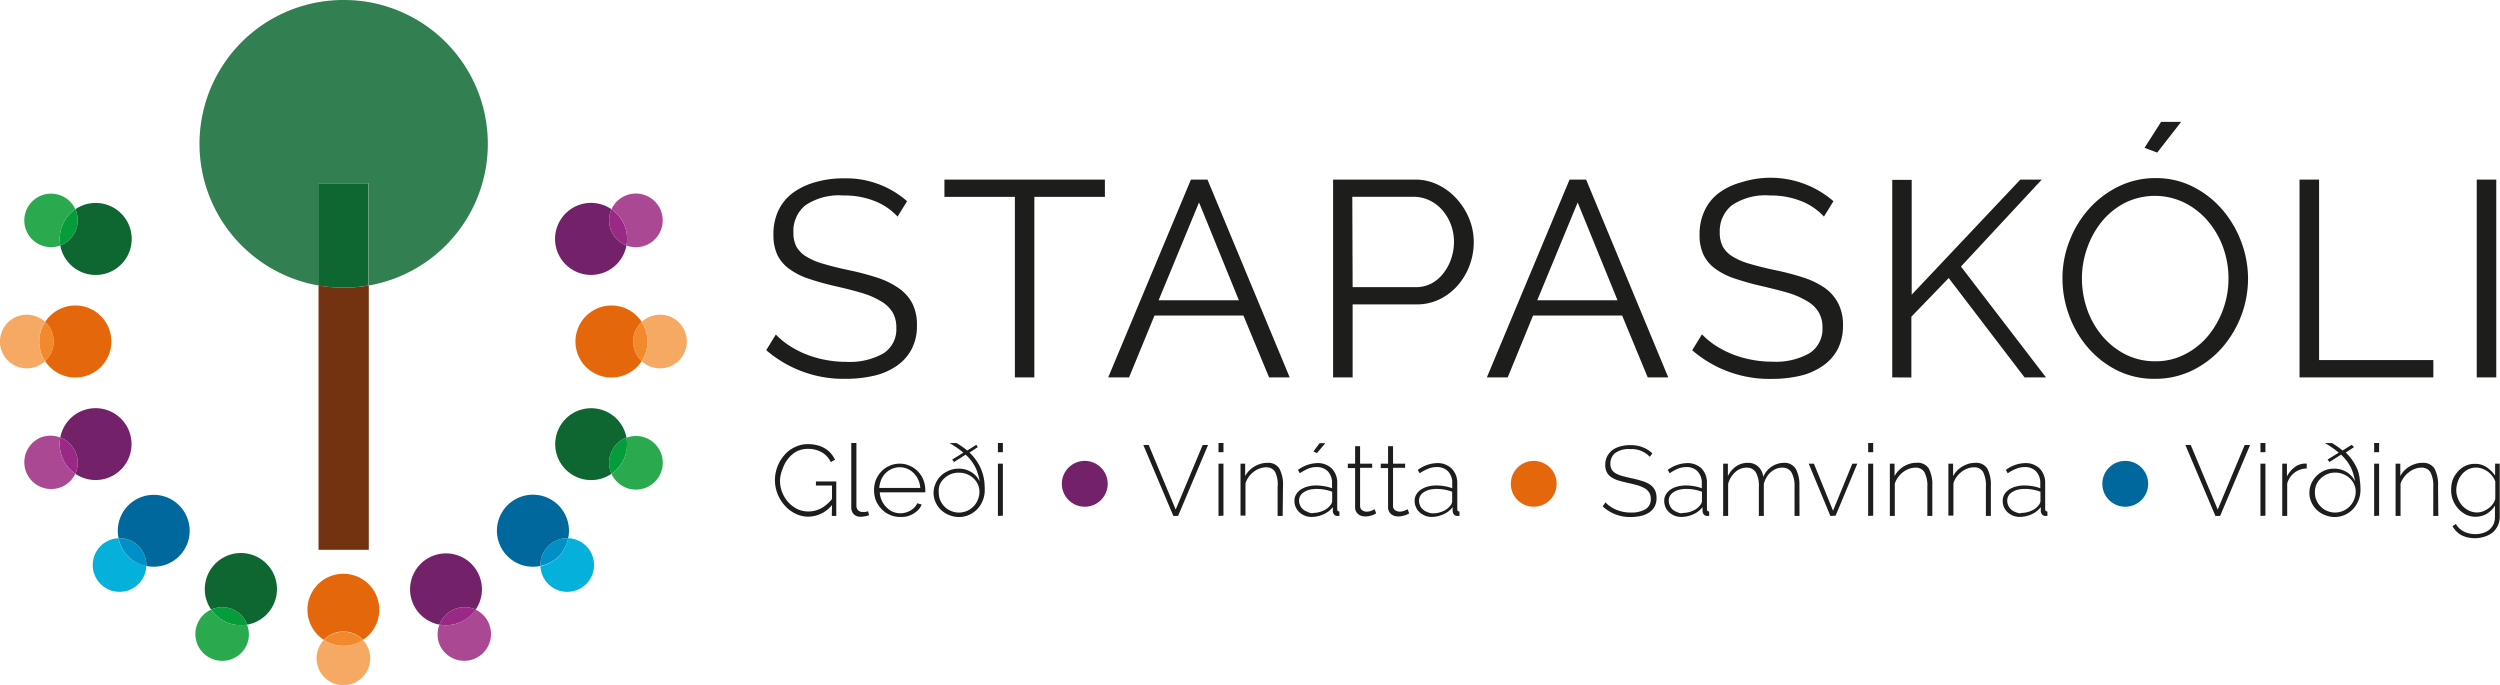 <svg id="Layer_1" data-name="Layer 1" xmlns="http://www.w3.org/2000/svg" viewBox="0 0 301.93 82.72"><defs><style>.cls-2{fill:#059c3c}.cls-3{fill:#0e6731}.cls-4{fill:#2aa94e}.cls-5{fill:#f28a2d}.cls-6{fill:#e5670c}.cls-7{fill:#f6a963}.cls-8{fill:#9a2986}.cls-9{fill:#732168}.cls-10{fill:#ab4894}.cls-11{fill:#008fc6}.cls-12{fill:#00689c}.cls-13{fill:#05b0da}</style></defs><path d="M41.47 0a17.37 17.37 0 00-3 34.48V22.14h6.07v12.34A17.37 17.37 0 0041.47 0z" fill="#328051"/><path class="cls-2" d="M7.54 27.19a4.37 4.37 0 00-.26 2.46 3.25 3.25 0 001.82-4.38 4.23 4.23 0 00-1.56 1.92z"/><path class="cls-3" d="M9.1 25.27a3.25 3.25 0 01-1.82 4.38 4.35 4.35 0 101.82-4.38z"/><path class="cls-4" d="M7.54 27.19a4.23 4.23 0 011.56-1.92 3.23 3.23 0 10-1.82 4.38 4.37 4.37 0 01.26-2.46z"/><path class="cls-5" d="M4.74 41.24a4.27 4.27 0 00.71 2.37 3.23 3.23 0 000-4.73 4.26 4.26 0 00-.71 2.36z"/><path class="cls-6" d="M5.45 38.88a3.23 3.23 0 010 4.73 4.35 4.35 0 100-4.73z"/><path class="cls-7" d="M4.74 41.24a4.26 4.26 0 01.71-2.36 3.24 3.24 0 100 4.73 4.27 4.27 0 01-.71-2.37z"/><path class="cls-8" d="M7.54 55.3a4.23 4.23 0 001.56 1.92 3.25 3.25 0 00-1.82-4.38 4.37 4.37 0 00.26 2.46z"/><path class="cls-9" d="M7.28 52.84a3.25 3.25 0 011.82 4.38 4.34 4.34 0 10-1.82-4.38z"/><path class="cls-10" d="M7.54 55.3a4.37 4.37 0 01-.26-2.46 3.29 3.29 0 00-2.37 0 3.24 3.24 0 104.19 4.38 4.23 4.23 0 01-1.56-1.92z"/><path class="cls-11" d="M15.5 67.22a4.34 4.34 0 002.17 1.17A3.23 3.23 0 0014.32 65a4.34 4.34 0 001.18 2.22z"/><path class="cls-12" d="M14.32 65a3.23 3.23 0 013.35 3.35A4.34 4.34 0 1014.32 65z"/><path class="cls-13" d="M15.5 67.22A4.34 4.34 0 0114.32 65a3.24 3.24 0 102.41 5.53 3.2 3.2 0 00.94-2.18 4.34 4.34 0 01-2.17-1.13z"/><path class="cls-2" d="M27.42 75.18a4.43 4.43 0 002.45.26 3.24 3.24 0 00-4.37-1.82 4.37 4.37 0 001.92 1.56z"/><path class="cls-3" d="M25.5 73.62a3.24 3.24 0 014.37 1.82 4.36 4.36 0 10-4.37-1.82z"/><path class="cls-4" d="M27.42 75.18a4.37 4.37 0 01-1.92-1.56 3.24 3.24 0 104.33 4.19 3.19 3.19 0 000-2.37 4.43 4.43 0 01-2.41-.26z"/><path class="cls-5" d="M41.47 78a4.34 4.34 0 002.37-.7 3.24 3.24 0 00-2.37-1 3.27 3.27 0 00-2.37 1 4.39 4.39 0 002.37.7z"/><path class="cls-6" d="M39.1 77.27a3.27 3.27 0 012.37-1 3.24 3.24 0 012.37 1 4.34 4.34 0 10-4.74 0z"/><path class="cls-7" d="M41.47 78a4.39 4.39 0 01-2.37-.7 3.29 3.29 0 00-.87 2.21 3.24 3.24 0 105.61-2.21 4.34 4.34 0 01-2.37.7z"/><path class="cls-8" d="M55.53 75.18a4.37 4.37 0 001.92-1.56 3.25 3.25 0 00-4.38 1.82 4.46 4.46 0 002.46-.26z"/><path class="cls-9" d="M53.07 75.44a3.25 3.25 0 014.38-1.82 4.34 4.34 0 10-4.38 1.82z"/><path class="cls-10" d="M55.53 75.18a4.46 4.46 0 01-2.46.26 3.29 3.29 0 000 2.37 3.24 3.24 0 104.34-4.19 4.37 4.37 0 01-1.88 1.56z"/><path class="cls-11" d="M67.45 67.22A4.4 4.4 0 0068.62 65a3.25 3.25 0 00-3.35 3.35 4.33 4.33 0 002.18-1.13z"/><path class="cls-12" d="M65.27 68.39A3.25 3.25 0 0168.62 65a4.35 4.35 0 10-3.35 3.35z"/><path class="cls-13" d="M67.45 67.22a4.33 4.33 0 01-2.18 1.17A3.24 3.24 0 1068.62 65a4.4 4.4 0 01-1.17 2.22z"/><path class="cls-2" d="M75.41 55.3a4.36 4.36 0 00.25-2.46 3.26 3.26 0 00-1.81 4.38 4.37 4.37 0 001.56-1.92z"/><path class="cls-3" d="M73.85 57.22a3.26 3.26 0 011.81-4.38 4.34 4.34 0 10-1.81 4.38z"/><path class="cls-4" d="M75.41 55.3a4.37 4.37 0 01-1.56 1.92A3.24 3.24 0 1078 52.88a3.31 3.31 0 00-2.38 0 4.36 4.36 0 01-.21 2.42z"/><path class="cls-5" d="M78.2 41.24a4.33 4.33 0 00-.7-2.36 3.23 3.23 0 000 4.73 4.34 4.34 0 00.7-2.37z"/><path class="cls-6" d="M77.5 43.61a3.23 3.23 0 010-4.73 4.35 4.35 0 100 4.73z"/><path class="cls-7" d="M78.2 41.24a4.34 4.34 0 01-.7 2.37 3.24 3.24 0 100-4.73 4.33 4.33 0 01.7 2.36z"/><path class="cls-8" d="M75.41 27.19a4.37 4.37 0 00-1.56-1.92 3.26 3.26 0 001.81 4.38 4.36 4.36 0 00-.25-2.46z"/><path class="cls-9" d="M75.66 29.65a3.26 3.26 0 01-1.81-4.38 4.35 4.35 0 101.81 4.38z"/><path class="cls-10" d="M75.41 27.19a4.36 4.36 0 01.25 2.46 3.24 3.24 0 10-1.81-4.38 4.37 4.37 0 011.56 1.92z"/><path class="cls-3" d="M38.44 34.48a17.84 17.84 0 006.07 0V22.14h-6.07z"/><path d="M41.47 34.74a17.78 17.78 0 01-3-.26V66.4h6.07V34.48a17.9 17.9 0 01-3.07.26z" fill="#733210"/><path d="M108.4 26.16a7.39 7.39 0 00-2.69-1.85 9.85 9.85 0 00-3.84-.7 7.26 7.26 0 00-4.61 1.19 4 4 0 00-1.44 3.25 3.68 3.68 0 00.38 1.77A3.42 3.42 0 0097.4 31a8.05 8.05 0 002.07.87c.84.25 1.83.5 3 .75a32.13 32.13 0 013.44.9 9.76 9.76 0 012.61 1.27 5.13 5.13 0 011.65 1.83 5.7 5.7 0 01.57 2.69 6 6 0 01-.64 2.86 5.65 5.65 0 01-1.78 2 7.92 7.92 0 01-2.73 1.2 14.91 14.91 0 01-3.46.38 14.24 14.24 0 01-9.59-3.46l1.16-1.89a9.09 9.09 0 001.53 1.28 11.58 11.58 0 002 1.06 12.24 12.24 0 002.34.7 13.11 13.11 0 002.63.26 8.29 8.29 0 004.46-1 3.44 3.44 0 001.59-3.11 3.6 3.6 0 00-.45-1.87 3.9 3.9 0 00-1.36-1.31 9.77 9.77 0 00-2.26-1c-.9-.27-1.94-.54-3.13-.81s-2.35-.59-3.3-.91a8.4 8.4 0 01-2.38-1.18 4.54 4.54 0 01-1.47-1.69 5.61 5.61 0 01-.49-2.44 6.69 6.69 0 01.59-2.94 5.75 5.75 0 011.76-2.15A8.38 8.38 0 0198.48 22a11.86 11.86 0 013.43-.46 11.12 11.12 0 017.64 2.76zm25.04-2.38h-8.52v21.8h-2.35v-21.8h-8.51v-2.09h19.38zm10.39-2.09h2l9.93 23.89h-2.49l-3.1-7.47h-10.74l-3.07 7.47h-2.52zm5.79 14.57l-4.81-11.81-4.88 11.81zM161 45.58V21.69h9.89a6.19 6.19 0 012.85.66 7.37 7.37 0 012.23 1.71 8.18 8.18 0 011.49 2.41 7.43 7.43 0 01.53 2.72 8.07 8.07 0 01-.5 2.85 7.87 7.87 0 01-1.41 2.4 7 7 0 01-2.17 1.68 6.11 6.11 0 01-2.81.64h-7.74v8.82zm2.36-10.9H171a4 4 0 001.91-.46 4.49 4.49 0 001.41-1.22 5.66 5.66 0 00.94-1.75 6.24 6.24 0 00.34-2.07 5.84 5.84 0 00-1.43-3.83 4.75 4.75 0 00-1.55-1.16 4.33 4.33 0 00-1.87-.42h-7.43zm26.2-12.99h2l9.92 23.89H199l-3.09-7.47h-10.76l-3.06 7.47h-2.52zm5.79 14.57l-4.81-11.81-4.88 11.81zm24.93-10.1a7.39 7.39 0 00-2.69-1.85 9.83 9.83 0 00-3.83-.7 7.24 7.24 0 00-4.61 1.19 4 4 0 00-1.45 3.25 3.57 3.57 0 00.39 1.77 3.3 3.3 0 001.19 1.18 8.05 8.05 0 002.07.87c.84.25 1.84.5 3 .75a31.72 31.72 0 013.45.9 9.91 9.91 0 012.61 1.27 5.2 5.2 0 011.59 1.84 5.58 5.58 0 01.58 2.69 6.13 6.13 0 01-.64 2.86 5.68 5.68 0 01-1.79 2 8 8 0 01-2.72 1.2 15.06 15.06 0 01-3.47.38 14.24 14.24 0 01-9.59-3.46l1.18-1.92a10 10 0 001.53 1.28 12.08 12.08 0 002 1.06 12.24 12.24 0 002.34.7 12.93 12.93 0 002.62.26 8.27 8.27 0 004.46-1 3.45 3.45 0 001.6-3.11 3.5 3.5 0 00-.46-1.87 3.81 3.81 0 00-1.36-1.31 9.88 9.88 0 00-2.25-1c-.9-.27-2-.54-3.13-.81a34.14 34.14 0 01-3.3-.91 8.46 8.46 0 01-2.39-1.18 4.51 4.51 0 01-1.46-1.69 5.47 5.47 0 01-.49-2.44 6.69 6.69 0 01.62-2.95 5.68 5.68 0 011.77-2.15 8.33 8.33 0 012.71-1.26 11.6 11.6 0 0111.07 2.3zm8.25 19.42V21.72h2.35v13.87L244 21.69h2.59l-9.76 10.5 10.27 13.39h-2.59l-9.16-12-4.51 4.67v7.34zm31.76.17a10 10 0 01-4.56-1 11.33 11.33 0 01-3.55-2.75 12.42 12.42 0 01-2.28-3.89 12.81 12.81 0 01-.81-4.48 12.25 12.25 0 01.86-4.57 12.52 12.52 0 012.37-3.87 11.64 11.64 0 013.57-2.68 10 10 0 014.44-1 9.82 9.82 0 014.56 1.06 11.46 11.46 0 013.53 2.78 12.78 12.78 0 012.27 3.88 12.62 12.62 0 01.81 4.43 12.72 12.72 0 01-3.22 8.43 11.49 11.49 0 01-3.54 2.66 10.11 10.11 0 01-4.45 1zm-8.85-12.12a11.29 11.29 0 00.64 3.76 10.15 10.15 0 001.82 3.19 9 9 0 002.79 2.22 7.82 7.82 0 003.6.83 7.63 7.63 0 003.67-.88 8.85 8.85 0 002.79-2.28 10.63 10.63 0 001.77-3.2 10.84 10.84 0 00.62-3.64 11 11 0 00-.65-3.75 10.23 10.23 0 00-1.84-3.18 8.92 8.92 0 00-2.79-2.2 8.16 8.16 0 00-7.23 0 8.86 8.86 0 00-2.8 2.27 10.61 10.61 0 00-1.76 3.2 10.83 10.83 0 00-.63 3.66zm9.09-15.2l-1.53-.58 2-3.13h2.42zm17.19 27.15V21.69h2.36v21.8h13.8v2.09zm21.4 0V21.69h2.36v23.89zM100.48 61a3.76 3.76 0 01-2.88 1.4A3.5 3.5 0 0196 62a4 4 0 01-1.27-1 4.62 4.62 0 01-.84-1.4 4.49 4.49 0 01-.3-1.6 4.57 4.57 0 01.3-1.63A4.36 4.36 0 0194.7 55a3.67 3.67 0 011.3-1 3.49 3.49 0 011.58-.36 4.53 4.53 0 011.15.14 3.31 3.31 0 01.92.39 2.85 2.85 0 01.7.59 4.26 4.26 0 01.5.75l-.51.3a2.73 2.73 0 00-1.15-1.22 3.34 3.34 0 00-1.62-.38 3 3 0 00-1.38.32 3.51 3.51 0 00-1 .86 3.85 3.85 0 00-.66 1.21 4.1 4.1 0 00-.33 1.4 3.91 3.91 0 00.26 1.44 4.06 4.06 0 00.73 1.2 3.67 3.67 0 001.09.83 3.11 3.11 0 001.36.3 3.24 3.24 0 001.49-.36 4.28 4.28 0 001.35-1.15v-1.62h-1.94v-.49H101v4.16h-.54zm2.33-7.5h.62v7.57a.76.76 0 00.2.55.71.71 0 00.55.21h.32a1.69 1.69 0 00.34-.09l.12.48a2.34 2.34 0 01-.5.14 3.89 3.89 0 01-.52.05 1.13 1.13 0 01-.82-.3 1.17 1.17 0 01-.31-.83zm5.87 8.93a3 3 0 01-1.23-.26 2.91 2.91 0 01-1-.71 3.41 3.41 0 01-.66-1 3.58 3.58 0 01-.23-1.27 3.47 3.47 0 01.23-1.25 3.53 3.53 0 01.65-1 3.06 3.06 0 011-.69 2.91 2.91 0 011.21-.25 2.77 2.77 0 011.23.26 2.88 2.88 0 011 .7 3 3 0 01.64 1 3.41 3.41 0 01.23 1.24v.15a.25.25 0 010 .11h-5.5a2.59 2.59 0 00.25 1 2.71 2.71 0 00.55.8 2.51 2.51 0 00.76.54 2.41 2.41 0 00.93.19 2.3 2.3 0 00.64-.09 2.38 2.38 0 00.59-.25 2 2 0 00.48-.38 1.76 1.76 0 00.33-.49l.53.15a1.79 1.79 0 01-.39.62 2.62 2.62 0 01-.6.49 3.6 3.6 0 01-.75.32 3.48 3.48 0 01-.89.07zm2.46-3.5a2.55 2.55 0 00-.25-1 2.63 2.63 0 00-.54-.79 2.45 2.45 0 00-.76-.52 2.37 2.37 0 00-1.86 0 2.38 2.38 0 00-.77.52 2.44 2.44 0 00-.53.79 3.32 3.32 0 00-.24 1zm6.95-4.93l-1 .66a5.66 5.66 0 01.91 1.09 5.38 5.38 0 01.57 1.12 5.87 5.87 0 01.29 1.13 8.53 8.53 0 01.07 1.12 3.36 3.36 0 01-.91 2.38 3.05 3.05 0 01-1 .69 2.9 2.9 0 01-1.2.25 3.1 3.1 0 01-1.18-.23 3 3 0 01-1-.63 2.94 2.94 0 01-.65-.93 2.76 2.76 0 010-2.25 2.89 2.89 0 01.63-.93 3.12 3.12 0 011-.64 2.91 2.91 0 011.15-.23 2.87 2.87 0 011.54.42 2.59 2.59 0 011 1.11 5.81 5.81 0 00-.47-1.6 5.22 5.22 0 00-1.22-1.62l-1.4.89-.22-.3 1.35-.83c-.23-.19-.48-.39-.76-.58a10.55 10.55 0 00-.92-.58h.86c.24.14.47.29.68.44a5.91 5.91 0 01.6.46l1.1-.69zm-4.71 5.53a2.24 2.24 0 00.19.93 2.42 2.42 0 00.52.74 2.16 2.16 0 00.77.51 2.44 2.44 0 001.91 0 2.41 2.41 0 00.79-.54 2.32 2.32 0 00.53-.81 2.39 2.39 0 00.2-1 2.2 2.2 0 00-.73-1.6 2.47 2.47 0 00-.77-.49 2.51 2.51 0 00-1-.18 2.38 2.38 0 00-1 .19 2.6 2.6 0 00-.78.52 2.3 2.3 0 00-.53.77 2.24 2.24 0 00-.1.95zm7.14-4.92V53.5h.6v1.11zm0 7.7V56h.6v6.28zm18.21-8.57l3.26 7.8 3.26-7.8h.65l-3.62 8.57h-.57l-3.63-8.57zm8.43.87V53.5h.6v1.11zm0 7.7V56h.6v6.28zm7.75 0h-.61v-3.5A3.48 3.48 0 00154 57a1.19 1.19 0 00-1.09-.56 2.17 2.17 0 00-.79.15 2.29 2.29 0 00-.73.41 2.72 2.72 0 00-.6.62 2.68 2.68 0 00-.37.76v3.89h-.6V56h.56v1.5a3.09 3.09 0 01.48-.66 3.15 3.15 0 01.64-.5 3.43 3.43 0 01.76-.33 2.75 2.75 0 01.82-.11 1.54 1.54 0 011.44.71 4 4 0 01.43 2.06zm3.48.12a2.07 2.07 0 01-.8-.15 2.23 2.23 0 01-.66-.41 1.71 1.71 0 01-.44-.62 1.76 1.76 0 01-.16-.76 1.47 1.47 0 01.19-.75 1.89 1.89 0 01.54-.59 2.76 2.76 0 01.83-.38 3.89 3.89 0 011.06-.14 5.86 5.86 0 011 .09 4.55 4.55 0 01.92.25v-.62a2 2 0 00-.5-1.42 1.83 1.83 0 00-1.38-.52 2.69 2.69 0 00-1 .19 5.39 5.39 0 00-1 .56l-.23-.41a4.11 4.11 0 012.3-.82 2.42 2.42 0 011.78.65 2.46 2.46 0 01.66 1.82v3.07c0 .2.08.3.26.3v.54h-.24a.5.5 0 01-.39-.16.68.68 0 01-.16-.39v-.52a2.83 2.83 0 01-1.12.87 3.53 3.53 0 01-1.46.32zm.13-.48a3 3 0 001.28-.27 2.15 2.15 0 00.9-.7.8.8 0 00.19-.48v-1.11a4.62 4.62 0 00-.9-.25 5.25 5.25 0 00-1-.09 3.83 3.83 0 00-.86.1 2.35 2.35 0 00-.66.29 1.29 1.29 0 00-.43.44 1.1 1.1 0 00-.15.57 1.45 1.45 0 00.11.55 1.27 1.27 0 00.34.48 1.45 1.45 0 00.51.31 1.69 1.69 0 00.67.21zm.53-7.23l-.43-.19.74-1h.7zM166.2 62l-.16.09a2 2 0 01-.29.13l-.39.1a1.78 1.78 0 01-.47.05 1.51 1.51 0 01-.48-.07 1.07 1.07 0 01-.39-.22 1.06 1.06 0 01-.27-.35 1.14 1.14 0 01-.09-.48v-4.72h-.88V56h.88v-2.11h.6V56h1.46v.5h-1.46v4.59a.61.61 0 00.24.52.88.88 0 00.54.18 1.6 1.6 0 00.65-.13l.33-.16zm3.99 0l-.17.09a1.63 1.63 0 01-.29.13 2.74 2.74 0 01-.39.1 1.74 1.74 0 01-.47.05 1.51 1.51 0 01-.48-.07 1.07 1.07 0 01-.39-.22.92.92 0 01-.26-.35 1 1 0 01-.1-.48v-4.72h-.88V56h.88v-2.11h.6V56h1.46v.5h-1.46v4.59a.61.61 0 00.24.52.93.93 0 00.55.18 1.55 1.55 0 00.64-.13l.34-.16zm2.72.43a2.07 2.07 0 01-.8-.15 2.23 2.23 0 01-.66-.41 1.71 1.71 0 01-.44-.62 1.76 1.76 0 01-.16-.76 1.47 1.47 0 01.19-.75 1.89 1.89 0 01.54-.59 2.76 2.76 0 01.83-.38 3.89 3.89 0 011.06-.14 5.86 5.86 0 011 .09 4.55 4.55 0 01.92.25v-.62a2 2 0 00-.5-1.42 1.83 1.83 0 00-1.38-.52 2.69 2.69 0 00-1 .19 5.39 5.39 0 00-1.05.56l-.23-.41a4.11 4.11 0 012.3-.82 2.42 2.42 0 011.78.65 2.46 2.46 0 01.69 1.82v3.07c0 .2.08.3.26.3v.54H176a.5.5 0 01-.39-.16.77.77 0 01-.17-.39v-.52a2.74 2.74 0 01-1.11.87 3.53 3.53 0 01-1.42.32zM173 62a3 3 0 001.29-.27 2.15 2.15 0 00.9-.7.8.8 0 00.19-.48v-1.16a4.62 4.62 0 00-.9-.25 5.25 5.25 0 00-1-.09 3.83 3.83 0 00-.86.1 2.23 2.23 0 00-.66.29 1.29 1.29 0 00-.43.44 1.1 1.1 0 00-.15.57 1.45 1.45 0 00.12.59 1.27 1.27 0 00.34.48 1.45 1.45 0 00.51.31 1.68 1.68 0 00.65.17zm26.25-6.83a3 3 0 00-2.35-.93 2.83 2.83 0 00-1.83.47 1.61 1.61 0 00-.58 1.29 1.4 1.4 0 00.15.68 1.24 1.24 0 00.45.46 3.15 3.15 0 00.78.33c.31.09.69.18 1.13.28a10.79 10.79 0 011.25.32 3.56 3.56 0 011 .44 1.86 1.86 0 01.6.65 2 2 0 01.21 1 2.07 2.07 0 01-.22 1 2 2 0 01-.63.71 3 3 0 01-1 .43 5.44 5.44 0 01-1.25.14 4.81 4.81 0 01-3.4-1.28l.33-.49a3.81 3.81 0 001.33.9 4.49 4.49 0 001.76.33 3.27 3.27 0 001.76-.41 1.38 1.38 0 00.63-1.24 1.45 1.45 0 00-.17-.72 1.54 1.54 0 00-.5-.52 3.69 3.69 0 00-.84-.37c-.34-.1-.73-.2-1.18-.3s-.86-.2-1.21-.31a3.19 3.19 0 01-.89-.41 1.6 1.6 0 01-.53-.6 1.89 1.89 0 01-.18-.88 2.22 2.22 0 01.22-1 2.28 2.28 0 01.62-.76 2.8 2.8 0 01.95-.46 4.38 4.38 0 011.24-.16 4 4 0 011.48.25 3.38 3.38 0 011.18.75zm3.8 7.26a2.16 2.16 0 01-.81-.15 2.23 2.23 0 01-.66-.41 2 2 0 01-.44-.62 1.91 1.91 0 01-.15-.76 1.47 1.47 0 01.19-.75 1.89 1.89 0 01.54-.59 2.7 2.7 0 01.82-.38 4 4 0 011.07-.14 6 6 0 011 .09 4.55 4.55 0 01.92.25v-.62a2 2 0 00-.51-1.42 1.81 1.81 0 00-1.37-.52 2.78 2.78 0 00-1 .19 5.33 5.33 0 00-1 .56l-.23-.41a4.11 4.11 0 012.29-.82 2.43 2.43 0 011.79.65 2.46 2.46 0 01.65 1.82v3.07q0 .3.27.3v.54h-.24a.5.5 0 01-.39-.16.69.69 0 01-.17-.39v-.52a2.8 2.8 0 01-1.11.87 3.57 3.57 0 01-1.46.32zm.12-.48a3 3 0 001.29-.27 2.15 2.15 0 00.9-.7.87.87 0 00.19-.48v-1.11a4.52 4.52 0 00-.91-.25 5.15 5.15 0 00-1-.09 3.76 3.76 0 00-.86.1 2.23 2.23 0 00-.66.29 1.29 1.29 0 00-.43.44 1.1 1.1 0 00-.15.57 1.45 1.45 0 00.12.59 1.37 1.37 0 00.33.48 1.6 1.6 0 00.52.31 1.64 1.64 0 00.66.17zm14.16.36h-.6v-3.5a3.34 3.34 0 00-.37-1.76 1.25 1.25 0 00-1.13-.57 1.88 1.88 0 00-.74.15 2.28 2.28 0 00-.64.4 2.57 2.57 0 00-.5.62 3.13 3.13 0 00-.33.79v3.87h-.6v-3.5a3.29 3.29 0 00-.37-1.77 1.24 1.24 0 00-1.12-.56 2 2 0 00-.73.14 2.1 2.1 0 00-.63.4 2.76 2.76 0 00-.51.61 3 3 0 00-.35.79v3.89h-.6V56h.57v1.5a2.93 2.93 0 011-1.18 2.45 2.45 0 011.39-.42 1.77 1.77 0 011.29.47 1.94 1.94 0 01.59 1.23 2.72 2.72 0 012.46-1.7 1.57 1.57 0 011.47.73 4 4 0 01.44 2zm3.73 0L218.44 56h.63l2.31 5.68 2.33-5.68h.6l-2.62 6.28zm4.56-7.7V53.5h.61v1.11zm0 7.7V56h.61v6.28zm7.75 0h-.6v-3.5a3.46 3.46 0 00-.35-1.77 1.19 1.19 0 00-1.09-.56 2.21 2.21 0 00-.79.15 2.53 2.53 0 00-.73.41 2.68 2.68 0 00-.59.62 2.46 2.46 0 00-.38.76v3.89h-.6V56h.57v1.5a3.09 3.09 0 011.87-1.5 2.8 2.8 0 01.82-.11 1.56 1.56 0 011.45.71 4.14 4.14 0 01.42 2.06zm7.07 0h-.6v-3.5a3.58 3.58 0 00-.34-1.81 1.21 1.21 0 00-1.1-.56 2.21 2.21 0 00-.79.15 2.53 2.53 0 00-.73.41 2.91 2.91 0 00-.59.62 2.44 2.44 0 00-.37.76v3.89h-.61V56h.57v1.5a3.09 3.09 0 01.48-.66 3.15 3.15 0 01.64-.5 3.35 3.35 0 01.75-.33 2.85 2.85 0 01.82-.11 1.55 1.55 0 011.45.71 4.14 4.14 0 01.42 2.06zm3.49.12a2.16 2.16 0 01-.81-.15 2.23 2.23 0 01-.66-.41 2 2 0 01-.44-.62 1.91 1.91 0 01-.15-.76 1.47 1.47 0 01.19-.75 1.89 1.89 0 01.54-.59 2.7 2.7 0 01.82-.38 4 4 0 011.07-.14 6 6 0 011 .09 4.55 4.55 0 01.92.25v-.62a2 2 0 00-.51-1.42 1.81 1.81 0 00-1.37-.52 2.69 2.69 0 00-1 .19 5.12 5.12 0 00-1.05.56l-.23-.41a4.11 4.11 0 012.3-.82 2.42 2.42 0 011.78.65 2.46 2.46 0 01.67 1.82v3.07q0 .3.27.3v.54h-.24a.5.5 0 01-.39-.16.69.69 0 01-.17-.39v-.52a2.8 2.8 0 01-1.11.87 3.57 3.57 0 01-1.43.32zm.12-.48a3 3 0 001.29-.27 2.15 2.15 0 00.9-.7.8.8 0 00.19-.48v-1.11a4.52 4.52 0 00-.91-.25 5.15 5.15 0 00-1-.09 3.76 3.76 0 00-.86.1 2.23 2.23 0 00-.66.29 1.29 1.29 0 00-.43.44 1.1 1.1 0 00-.15.57 1.45 1.45 0 00.12.59 1.27 1.27 0 00.34.48 1.45 1.45 0 00.51.31 1.68 1.68 0 00.66.17zm20.53-8.21l3.26 7.8 3.26-7.8h.65l-3.62 8.57h-.57l-3.63-8.57zm8.42.87V53.5h.6v1.11zm0 7.7V56h.6v6.28zm5.59-5.73a2.47 2.47 0 00-2.36 1.81v3.92h-.6V56h.57v1.55a3.1 3.1 0 01.87-1.08 2.19 2.19 0 011.15-.48h.37zM284.3 54l-1 .66a5.66 5.66 0 01.91 1.09 5.92 5.92 0 01.57 1.12A5.19 5.19 0 01285 58a7.12 7.12 0 01.08 1.12 3.39 3.39 0 01-.25 1.33 3.2 3.2 0 01-.67 1.05 3 3 0 01-2.18.94 3.1 3.1 0 01-1.18-.23 3 3 0 01-1-.63 2.94 2.94 0 01-.65-.93 2.7 2.7 0 01-.24-1.13 2.84 2.84 0 01.23-1.12 2.91 2.91 0 01.64-.93 3.2 3.2 0 01.94-.64 3 3 0 011.16-.23 2.9 2.9 0 011.54.42 2.59 2.59 0 011 1.11 6.18 6.18 0 00-.47-1.6 5.38 5.38 0 00-1.22-1.62l-1.4.89-.22-.3 1.35-.83c-.23-.19-.49-.39-.76-.58a10.55 10.55 0 00-.92-.58h.86c.24.14.47.29.68.44a7.28 7.28 0 01.6.46l1.1-.69zm-4.72 5.53a2.25 2.25 0 00.2.93 2.42 2.42 0 00.52.74 2.16 2.16 0 00.77.51 2.34 2.34 0 00.95.19 2.47 2.47 0 001.75-.74 2.47 2.47 0 00.53-.81 2.39 2.39 0 00.2-1 2 2 0 00-.2-.88 2.11 2.11 0 00-.53-.72 2.4 2.4 0 00-.78-.49 2.46 2.46 0 00-.94-.18 2.38 2.38 0 00-1 .19 2.48 2.48 0 00-.78.52 2.3 2.3 0 00-.53.77 2.25 2.25 0 00-.16.96zm7.15-4.92V53.5h.6v1.11zm0 7.7V56h.6v6.28zm7.75 0h-.61v-3.5a3.48 3.48 0 00-.34-1.77 1.19 1.19 0 00-1.09-.56 2.17 2.17 0 00-.79.15 2.4 2.4 0 00-.73.41 2.88 2.88 0 00-1 1.38v3.89h-.6V56h.57v1.5a2.74 2.74 0 01.47-.66 3.15 3.15 0 01.64-.5 3.43 3.43 0 01.76-.33 2.8 2.8 0 01.82-.11 1.57 1.57 0 011.45.71 4.14 4.14 0 01.42 2.06zm4.52.1a2.65 2.65 0 01-1.2-.27 3.17 3.17 0 01-.93-.73 3.26 3.26 0 01-.62-1 3.31 3.31 0 01-.22-1.2 3.7 3.7 0 01.17-1.21 3.25 3.25 0 01.6-1 2.83 2.83 0 01.92-.72 2.6 2.6 0 011.19-.26 2.48 2.48 0 011.43.42 4.28 4.28 0 011 1V56h.56v6.4a2.47 2.47 0 01-.25 1.12 2.33 2.33 0 01-.64.81 3 3 0 01-.94.48A3.86 3.86 0 01299 65a4.22 4.22 0 01-1-.1 3.33 3.33 0 01-.77-.29 2.61 2.61 0 01-.59-.46 3.36 3.36 0 01-.45-.6l.41-.27a2.32 2.32 0 001 .93 3.22 3.22 0 001.37.3 3 3 0 00.91-.14 2.07 2.07 0 00.75-.39 1.85 1.85 0 00.5-.64 2 2 0 00.19-.91v-1.37a3 3 0 01-1 1 2.74 2.74 0 01-1.32.35zm.14-.52a2.08 2.08 0 00.78-.15 2.65 2.65 0 00.69-.4 2.31 2.31 0 00.5-.54 1.4 1.4 0 00.25-.6v-2.07a2.58 2.58 0 00-.93-1.19 2.49 2.49 0 00-.67-.34 2 2 0 00-.72-.13 2.12 2.12 0 00-1 .24 2.3 2.3 0 00-.75.63 2.62 2.62 0 00-.47.87 3.12 3.12 0 00-.17 1 2.69 2.69 0 00.2 1 2.63 2.63 0 00.53.86 2.41 2.41 0 00.79.59 2.2 2.2 0 00.93.23z" fill="#1d1d1b"/><circle class="cls-9" cx="131.01" cy="58.43" r="2.77"/><circle class="cls-6" cx="185.23" cy="58.43" r="2.77"/><circle class="cls-12" cx="256.67" cy="58.43" r="2.77"/></svg>